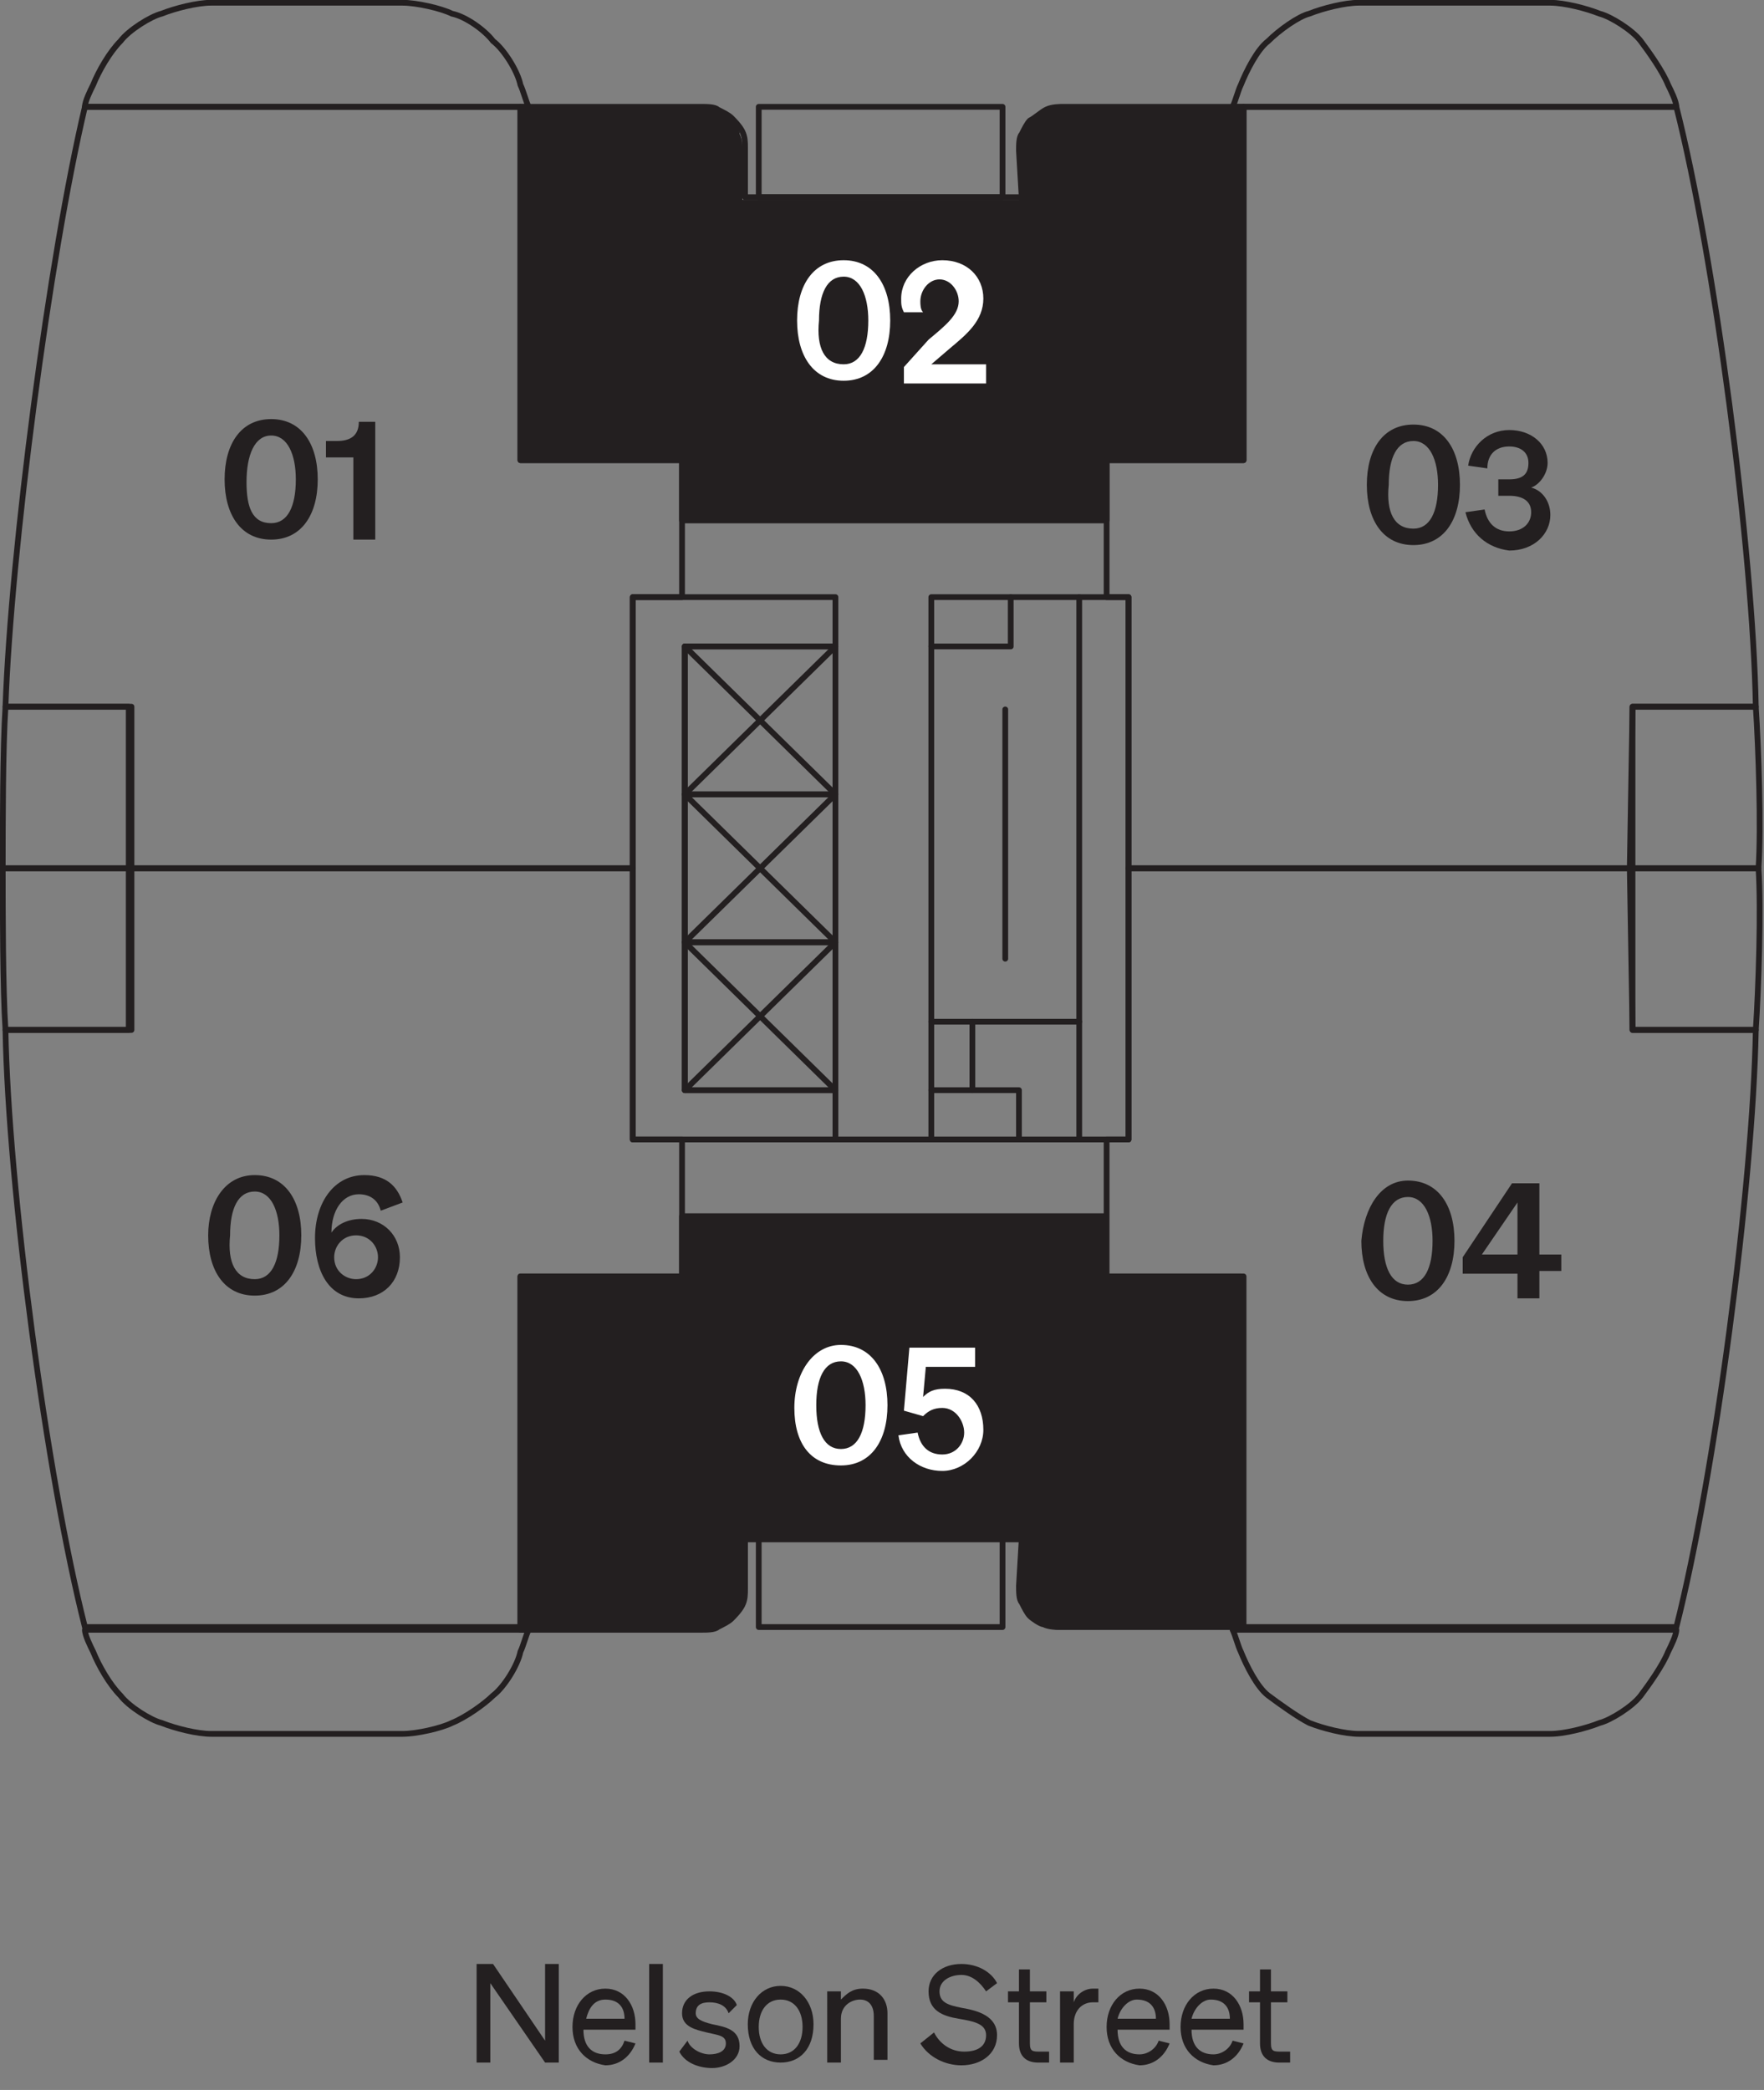 <?xml version="1.0" encoding="UTF-8"?> <!-- Generator: Adobe Illustrator 27.5.0, SVG Export Plug-In . SVG Version: 6.00 Build 0) --> <svg xmlns="http://www.w3.org/2000/svg" xmlns:xlink="http://www.w3.org/1999/xlink" version="1.1" id="Floor_Key" x="0px" y="0px" viewBox="0 0 64.4 76.3" style="enable-background:new 0 0 64.4 76.3;" xml:space="preserve"><rect x="0" y="0" width="64.4" height="76.3" fill="#808080" stroke="none"/> <style type="text/css"> .st0{fill-rule:evenodd;clip-rule:evenodd;fill:#231F20;} .st1{fill:#231F20;} .st2{fill:none;stroke:#231F20;stroke-width:0.21;stroke-linecap:round;stroke-linejoin:round;} .st3{enable-background:new ;} .st4{fill:#FFFFFF;} </style> <g id="HATCH"> <path class="st0" d="M45.4,16.8h-5V19H24.9v-2.2H19V3.9h6.6c0.2,0,0.5,0,0.6,0.1c0.2,0.1,0.4,0.2,0.5,0.3C26.8,4.5,27,4.7,27,4.9 c0.1,0.2,0.1,0.4,0.1,0.6v1.8h10.1V5.5c0-0.2,0-0.5,0.1-0.6c0.1-0.2,0.2-0.4,0.3-0.5S38,4.1,38.2,4c0.2-0.1,0.5-0.1,0.6-0.1h6.6 L45.4,16.8L45.4,16.8L45.4,16.8z"></path> </g> <g id="HATCH-2"> <path class="st0" d="M45.4,46.6h-5v-2.2H24.9v2.2H19v12.9h6.6c0.2,0,0.5,0,0.6-0.1c0.2,0,0.4-0.2,0.5-0.3s0.3-0.3,0.4-0.5 s0.1-0.4,0.1-0.6v-1.8h10.1V58c0,0.2,0,0.4,0.1,0.6c0.1,0.2,0.2,0.4,0.3,0.5s0.4,0.3,0.5,0.3c0.2,0.1,0.5,0.1,0.6,0.1h6.6 L45.4,46.6L45.4,46.6L45.4,46.6z"></path> </g> <g id="LWPOLYLINE"> <path class="st1" d="M45.4,46.6h-5v-2.2H24.9v2.2H19v12.9h6.6c0.2,0,0.5,0,0.6-0.1c0.2-0.1,0.4-0.2,0.5-0.3s0.3-0.3,0.4-0.5 s0.1-0.4,0.1-0.6v-1.8h10.1V58c0,0.2,0,0.5,0.1,0.6c0.1,0.2,0.2,0.4,0.3,0.5s0.4,0.3,0.5,0.3c0.2,0.1,0.5,0.1,0.6,0.1h6.6 L45.4,46.6L45.4,46.6z"></path> </g> <g id="LWPOLYLINE-2"> <path class="st1" d="M45.4,16.8h-5V19H24.9v-2.2H19V3.9h6.6c0.2,0,0.5,0,0.6,0.1c0.2,0.1,0.4,0.2,0.5,0.3C26.8,4.5,27,4.7,27,4.9 c0.1,0.2,0.1,0.4,0.1,0.6v1.8h10.1V5.5c0-0.2,0-0.5,0.1-0.6c0.1-0.2,0.2-0.4,0.3-0.5C37.8,4.3,38,4.1,38.2,4 c0.2-0.1,0.5-0.1,0.6-0.1h6.6L45.4,16.8L45.4,16.8z"></path> </g> <g id="LINE"> <line class="st2" x1="25" y1="23.6" x2="30.5" y2="29"></line> </g> <g id="LINE-2"> <line class="st2" x1="25" y1="29" x2="30.5" y2="23.6"></line> </g> <g id="LINE-3"> <line class="st2" x1="25" y1="29" x2="30.5" y2="34.4"></line> </g> <g id="LINE-4"> <line class="st2" x1="25" y1="34.4" x2="30.5" y2="29"></line> </g> <g id="LINE-5"> <line class="st2" x1="25" y1="34.4" x2="30.5" y2="39.8"></line> </g> <g id="LINE-6"> <line class="st2" x1="25" y1="39.8" x2="30.5" y2="34.4"></line> </g> <g id="LWPOLYLINE-3"> <rect x="27.7" y="3.9" class="st2" width="8.9" height="3.3"></rect> </g> <g id="LWPOLYLINE-4"> <path class="st2" d="M4.7,25.8H0.2c-0.1,1.5-0.1,4.4-0.1,5.9h4.6V25.8L4.7,25.8z"></path> </g> <g id="LWPOLYLINE-5"> <path class="st2" d="M18,1.5c0.4,0.3,0.9,1.1,1,1.6c0.1,0.2,0.2,0.6,0.3,0.8H3.1c0-0.2,0.2-0.6,0.3-0.8c0.2-0.5,0.6-1.2,1-1.6 c0.3-0.4,1.1-0.9,1.5-1c0.5-0.2,1.3-0.4,1.8-0.4h7c0.5,0,1.4,0.2,1.8,0.4C17,0.6,17.7,1.1,18,1.5z"></path> </g> <g id="LWPOLYLINE-6"> <path class="st2" d="M59.6,25.8h4.5c0.1,1.5,0.2,4.4,0.1,5.9h-4.7L59.6,25.8L59.6,25.8z"></path> </g> <g id="LWPOLYLINE-7"> <path class="st2" d="M46.3,1.5c-0.4,0.3-0.8,1.1-1,1.6c-0.1,0.2-0.2,0.6-0.3,0.8h16.2c0-0.2-0.2-0.6-0.3-0.8 c-0.2-0.5-0.7-1.2-1-1.6s-1.1-0.9-1.5-1c-0.5-0.2-1.3-0.4-1.8-0.4h-7c-0.5,0-1.3,0.2-1.8,0.4C47.4,0.6,46.7,1.1,46.3,1.5z"></path> </g> <g id="LWPOLYLINE-8"> <rect x="27.7" y="56.1" class="st2" width="8.9" height="3.3"></rect> </g> <g id="LWPOLYLINE-9"> <path class="st2" d="M4.7,37.6H0.2c-0.1-1.5-0.1-4.4-0.1-5.9h4.6V37.6L4.7,37.6z"></path> </g> <g id="LWPOLYLINE-10"> <path class="st2" d="M18,61.9c0.4-0.3,0.9-1.1,1-1.6c0.1-0.2,0.2-0.6,0.3-0.8H3.1c0,0.2,0.2,0.6,0.3,0.8c0.2,0.5,0.6,1.2,1,1.6 c0.3,0.4,1.1,0.9,1.5,1c0.5,0.2,1.3,0.4,1.8,0.4h7c0.5,0,1.4-0.2,1.8-0.4C17,62.7,17.7,62.2,18,61.9z"></path> </g> <g id="LWPOLYLINE-11"> <path class="st2" d="M59.6,37.6h4.5c0.1-1.5,0.2-4.4,0.1-5.9h-4.7L59.6,37.6L59.6,37.6z"></path> </g> <g id="LWPOLYLINE-12"> <path class="st2" d="M46.3,61.9c-0.4-0.3-0.8-1.1-1-1.6c-0.1-0.2-0.2-0.6-0.3-0.8h16.2c0,0.2-0.2,0.6-0.3,0.8 c-0.2,0.5-0.7,1.2-1,1.6c-0.3,0.4-1.1,0.9-1.5,1c-0.5,0.2-1.3,0.4-1.8,0.4h-7c-0.5,0-1.3-0.2-1.8-0.4 C47.4,62.7,46.7,62.2,46.3,61.9z"></path> </g> <g id="LWPOLYLINE-13"> <path class="st2" d="M37.2,5.5c0-0.2,0-0.5,0.1-0.6c0.1-0.2,0.2-0.4,0.3-0.5C37.8,4.3,38,4.1,38.2,4c0.2-0.1,0.5-0.1,0.6-0.1h6.6 v12.9h-5V19H24.9v-2.2H19V3.9h6.6c0.2,0,0.5,0,0.6,0.1c0.2,0.1,0.4,0.2,0.5,0.3c0.1,0.1,0.3,0.3,0.4,0.5s0.1,0.4,0.1,0.6v1.8h10.1 L37.2,5.5L37.2,5.5z"></path> </g> <g id="LWPOLYLINE-14"> <path class="st2" d="M23.1,31.7H4.8v-5.9H0.2C0.4,20.1,1.8,9.4,3.1,3.9H19v12.9h5.9v5h-1.8V31.7L23.1,31.7z"></path> </g> <g id="LWPOLYLINE-15"> <path class="st2" d="M41.2,31.7h18.4v-5.9h4.5C64,20.1,62.6,9.4,61.2,3.9H45.4v12.9h-5v5h0.8V31.7L41.2,31.7z"></path> </g> <g id="LWPOLYLINE-16"> <path class="st2" d="M37.2,57.9c0,0.2,0,0.5,0.1,0.6c0.1,0.2,0.2,0.4,0.3,0.5s0.4,0.3,0.5,0.3c0.2,0.1,0.5,0.1,0.6,0.1h6.6V46.6h-5 v-2.2H24.9v2.2H19v12.9h6.6c0.2,0,0.5,0,0.6-0.1c0.2-0.1,0.4-0.2,0.5-0.3s0.3-0.3,0.4-0.5s0.1-0.4,0.1-0.6v-1.8h10.1L37.2,57.9 L37.2,57.9z"></path> </g> <g id="LWPOLYLINE-17"> <path class="st2" d="M23.1,31.7H4.8v5.9H0.2c0.1,5.7,1.5,16.3,2.9,21.8H19V46.6h5.9v-5h-1.8V31.7L23.1,31.7z"></path> </g> <g id="LWPOLYLINE-18"> <path class="st2" d="M41.2,31.7h18.4v5.9h4.5c-0.1,5.7-1.5,16.3-2.9,21.8H45.4V46.6h-5v-5h0.8V31.7L41.2,31.7z"></path> </g> <g id="LWPOLYLINE-19"> <polygon class="st2" points="23.1,21.8 23.1,41.6 30.5,41.6 30.5,39.8 25,39.8 25,23.6 30.5,23.6 30.5,21.8 "></polygon> </g> <g id="LWPOLYLINE-20"> <rect x="25" y="23.6" class="st2" width="5.5" height="5.4"></rect> </g> <g id="LWPOLYLINE-21"> <rect x="25" y="29" class="st2" width="5.5" height="5.4"></rect> </g> <g id="LWPOLYLINE-22"> <rect x="25" y="34.4" class="st2" width="5.5" height="5.4"></rect> </g> <g id="LINE-7"> <line class="st2" x1="30.5" y1="41.6" x2="34" y2="41.6"></line> </g> <g id="LINE-8"> <line class="st2" x1="36.7" y1="25.9" x2="36.7" y2="35"></line> </g> <g id="LINE-9"> <line class="st2" x1="36.9" y1="21.8" x2="39.4" y2="21.8"></line> </g> <g id="LINE-10"> <line class="st2" x1="37.2" y1="41.6" x2="39.4" y2="41.6"></line> </g> <g id="LWPOLYLINE-23"> <rect x="34" y="21.8" class="st2" width="2.9" height="1.8"></rect> </g> <g id="LWPOLYLINE-24"> <rect x="34" y="39.8" class="st2" width="3.2" height="1.8"></rect> </g> <g id="LINE-11"> <line class="st2" x1="34" y1="37.3" x2="39.4" y2="37.3"></line> </g> <g id="LWPOLYLINE-25"> <rect x="39.4" y="21.8" class="st2" width="1.8" height="19.8"></rect> </g> <g id="LINE-12"> <line class="st2" x1="34" y1="39.8" x2="34" y2="23.6"></line> </g> <g id="LINE-13"> <line class="st2" x1="35.5" y1="39.8" x2="35.5" y2="37.3"></line> </g> <g class="st3"> <path class="st1" d="M20.3,75.3h-0.4l-2-2.9v2.9h-0.5v-3.6H18l1.9,2.8v-2.8h0.5V75.3z"></path> <path class="st1" d="M20.9,74c0-0.8,0.5-1.4,1.2-1.4c0.7,0,1.1,0.6,1.1,1.3v0.2h-1.9c0,0.6,0.3,0.9,0.8,0.9c0.4,0,0.6-0.2,0.7-0.5 l0.4,0.1c-0.2,0.5-0.6,0.8-1.1,0.8C21.4,75.3,20.9,74.8,20.9,74z M21.4,73.7h1.4c0-0.4-0.2-0.7-0.7-0.7 C21.7,73,21.5,73.3,21.4,73.7z"></path> <path class="st1" d="M24.2,75.3h-0.5v-3.6h0.5V75.3z"></path> <path class="st1" d="M25.1,74.5c0.1,0.3,0.5,0.5,0.8,0.5c0.3,0,0.6-0.1,0.6-0.4c0-0.3-0.3-0.3-0.7-0.4c-0.4-0.1-0.9-0.2-0.9-0.7 c0-0.5,0.4-0.8,1-0.8c0.5,0,0.9,0.2,1,0.5l-0.3,0.3c-0.1-0.3-0.4-0.4-0.7-0.4c-0.3,0-0.5,0.1-0.5,0.4c0,0.2,0.2,0.3,0.6,0.4 c0.5,0.1,1,0.2,1,0.8c0,0.5-0.5,0.8-1,0.8c-0.5,0-1-0.2-1.2-0.6L25.1,74.5z"></path> <path class="st1" d="M28.5,75.3c-0.7,0-1.2-0.5-1.2-1.4c0-0.8,0.5-1.4,1.2-1.4c0.7,0,1.2,0.6,1.2,1.4 C29.7,74.8,29.2,75.3,28.5,75.3z M28.5,75c0.5,0,0.8-0.4,0.8-1c0-0.6-0.3-1-0.8-1c-0.5,0-0.8,0.4-0.8,1C27.7,74.6,28,75,28.5,75z"></path> <path class="st1" d="M30.2,72.7h0.5V73c0.2-0.2,0.4-0.4,0.8-0.4c0.6,0,0.9,0.4,0.9,0.9v1.7h-0.5v-1.6c0-0.4-0.2-0.6-0.5-0.6 c-0.3,0-0.7,0.2-0.7,0.7v1.6h-0.5V72.7z"></path> </g> <g class="st3"> <path class="st1" d="M34.1,74.2c0.2,0.4,0.6,0.7,1.1,0.7c0.5,0,0.8-0.2,0.8-0.6c0-0.4-0.4-0.5-1-0.6c-0.6-0.1-1.1-0.3-1.1-1 c0-0.6,0.5-1,1.2-1c0.6,0,1.1,0.3,1.3,0.7l-0.4,0.3c-0.2-0.3-0.5-0.6-0.9-0.6c-0.4,0-0.8,0.2-0.8,0.6c0,0.4,0.3,0.5,0.8,0.6 c0.6,0.1,1.3,0.3,1.3,1c0,0.7-0.6,1.1-1.3,1.1c-0.6,0-1.2-0.3-1.5-0.8L34.1,74.2z"></path> </g> <g class="st3"> <path class="st1" d="M37.2,73.1h-0.4v-0.4h0.4v-0.8h0.4v0.8h0.6v0.4h-0.6v1.5c0,0.3,0.1,0.3,0.4,0.3c0.1,0,0.2,0,0.3,0v0.4 c-0.1,0-0.2,0-0.4,0c-0.4,0-0.7-0.2-0.7-0.7V73.1z"></path> </g> <g class="st3"> <path class="st1" d="M40.1,73.1c-0.1,0-0.1,0-0.2,0c-0.4,0-0.7,0.3-0.7,0.8v1.4h-0.5v-2.6h0.5v0.4c0.1-0.3,0.4-0.5,0.7-0.5 c0.1,0,0.1,0,0.2,0V73.1z"></path> </g> <g class="st3"> <path class="st1" d="M40.4,74c0-0.8,0.5-1.4,1.2-1.4c0.7,0,1.1,0.6,1.1,1.3v0.2h-1.9c0,0.6,0.3,0.9,0.8,0.9c0.3,0,0.6-0.2,0.7-0.5 l0.4,0.1c-0.2,0.5-0.6,0.8-1.1,0.8C40.9,75.3,40.4,74.8,40.4,74z M40.8,73.7h1.4c0-0.4-0.2-0.7-0.7-0.7 C41.2,73,40.9,73.3,40.8,73.7z"></path> <path class="st1" d="M43.1,74c0-0.8,0.5-1.4,1.2-1.4c0.7,0,1.1,0.6,1.1,1.3v0.2h-1.9c0,0.6,0.3,0.9,0.8,0.9c0.3,0,0.6-0.2,0.7-0.5 l0.4,0.1c-0.2,0.5-0.6,0.8-1.1,0.8C43.6,75.3,43.1,74.8,43.1,74z M43.5,73.7h1.4c0-0.4-0.2-0.7-0.7-0.7 C43.9,73,43.6,73.3,43.5,73.7z"></path> <path class="st1" d="M46,73.1h-0.4v-0.4H46v-0.8h0.4v0.8H47v0.4h-0.6v1.5c0,0.3,0.1,0.3,0.4,0.3c0.1,0,0.2,0,0.3,0v0.4 c-0.1,0-0.2,0-0.4,0c-0.4,0-0.7-0.2-0.7-0.7V73.1z"></path> </g> <g class="st3"> <path class="st1" d="M9.9,15.3c1.1,0,1.7,0.9,1.7,2.2c0,1.3-0.6,2.2-1.7,2.2s-1.7-0.9-1.7-2.2C8.2,16.2,8.8,15.3,9.9,15.3z M9.9,19.1c0.6,0,0.9-0.6,0.9-1.6c0-0.9-0.3-1.6-0.9-1.6S9,16.6,9,17.6C9,18.5,9.2,19.1,9.9,19.1z"></path> </g> <g class="st3"> <path class="st1" d="M13.7,15.4v4.3h-0.8v-3h-1v-0.6l0.4,0c0.5,0,0.8-0.2,0.8-0.7H13.7z"></path> </g> <g class="st3"> <path class="st4" d="M30.8,9.5c1.1,0,1.7,0.9,1.7,2.2c0,1.3-0.6,2.2-1.7,2.2s-1.7-0.9-1.7-2.2C29.1,10.4,29.7,9.5,30.8,9.5z M30.8,13.3c0.6,0,0.9-0.6,0.9-1.6c0-0.9-0.3-1.6-0.9-1.6s-0.9,0.6-0.9,1.6C29.8,12.7,30.1,13.3,30.8,13.3z"></path> </g> <g class="st3"> <path class="st4" d="M33.9,12.4c0.6-0.5,1.1-0.9,1.1-1.4c0-0.4-0.3-0.8-0.7-0.8c-0.4,0-0.7,0.4-0.7,0.8c0,0.1,0,0.3,0.1,0.4h-0.7 c-0.1-0.2-0.1-0.3-0.1-0.5c0-0.8,0.7-1.4,1.5-1.4c0.9,0,1.5,0.6,1.5,1.4c0,0.8-0.6,1.3-1.2,1.8l-0.7,0.6h2v0.7h-3v-0.6L33.9,12.4z"></path> </g> <g class="st3"> <path class="st1" d="M51.6,15.5c1.1,0,1.7,0.9,1.7,2.2c0,1.3-0.6,2.2-1.7,2.2s-1.7-0.9-1.7-2.2C49.9,16.4,50.5,15.5,51.6,15.5z M51.6,19.3c0.6,0,0.9-0.6,0.9-1.6c0-0.9-0.3-1.6-0.9-1.6s-0.9,0.6-0.9,1.6C50.6,18.7,50.9,19.3,51.6,19.3z"></path> </g> <g class="st3"> <path class="st1" d="M53.5,18.7l0.7-0.1c0.1,0.5,0.4,0.8,0.9,0.8c0.5,0,0.8-0.3,0.8-0.7c0-0.4-0.3-0.6-0.8-0.6h-0.4v-0.6h0.4 c0.5,0,0.7-0.2,0.7-0.6c0-0.4-0.3-0.6-0.7-0.6c-0.5,0-0.8,0.3-0.8,0.8l-0.7-0.1c0.1-0.7,0.7-1.3,1.5-1.3s1.4,0.5,1.4,1.2 c0,0.4-0.3,0.8-0.6,0.9c0.4,0.1,0.7,0.5,0.7,1c0,0.7-0.6,1.3-1.5,1.3C54.3,20,53.7,19.5,53.5,18.7z"></path> </g> <g class="st3"> <path class="st1" d="M51.4,43.1c1.1,0,1.7,0.9,1.7,2.2c0,1.3-0.6,2.2-1.7,2.2s-1.7-0.9-1.7-2.2C49.8,44.1,50.4,43.1,51.4,43.1z M51.4,46.9c0.6,0,0.9-0.6,0.9-1.6c0-0.9-0.3-1.6-0.9-1.6s-0.9,0.6-0.9,1.6C50.5,46.3,50.8,46.9,51.4,46.9z"></path> <path class="st1" d="M55.4,47.5v-1h-2v-0.6l1.8-2.7h1v2.6h0.8v0.6h-0.8v1H55.4z M55.4,45.8v-1.9l-1.3,1.9H55.4z"></path> </g> <g class="st3"> <path class="st4" d="M30.7,49.1c1.1,0,1.7,0.9,1.7,2.2c0,1.3-0.6,2.2-1.7,2.2S29,52.7,29,51.4C29,50.1,29.7,49.1,30.7,49.1z M30.7,52.9c0.6,0,0.9-0.6,0.9-1.6c0-0.9-0.3-1.6-0.9-1.6s-0.9,0.6-0.9,1.6C29.8,52.3,30.1,52.9,30.7,52.9z"></path> </g> <g class="st3"> <path class="st4" d="M33,51.5l0.2-2.3h2.4v0.7h-1.8l-0.1,1.1c0.2-0.2,0.4-0.3,0.8-0.3c0.9,0,1.4,0.6,1.4,1.5c0,0.8-0.7,1.5-1.5,1.5 c-0.8,0-1.5-0.5-1.6-1.3l0.7-0.1c0.1,0.5,0.4,0.8,0.9,0.8c0.5,0,0.8-0.4,0.8-0.8s-0.3-0.9-0.8-0.9c-0.3,0-0.5,0.1-0.7,0.3L33,51.5z "></path> </g> <g class="st3"> <path class="st1" d="M9.3,42.9c1.1,0,1.7,0.9,1.7,2.2c0,1.3-0.6,2.2-1.7,2.2s-1.7-0.9-1.7-2.2C7.6,43.9,8.2,42.9,9.3,42.9z M9.3,46.7c0.6,0,0.9-0.6,0.9-1.6c0-0.9-0.3-1.6-0.9-1.6s-0.9,0.6-0.9,1.6C8.3,46.1,8.6,46.7,9.3,46.7z"></path> <path class="st1" d="M13.9,44.2c-0.1-0.4-0.4-0.6-0.8-0.6c-0.6,0-1,0.6-1,1.4c0.2-0.3,0.6-0.5,1.1-0.5c0.8,0,1.4,0.6,1.4,1.4 c0,0.9-0.6,1.5-1.5,1.5c-1.1,0-1.6-1-1.6-2.2c0-1.3,0.7-2.3,1.8-2.3c0.8,0,1.2,0.4,1.4,1L13.9,44.2z M13,45.1 c-0.5,0-0.8,0.4-0.8,0.8c0,0.5,0.4,0.8,0.8,0.8c0.5,0,0.8-0.4,0.8-0.8C13.8,45.5,13.5,45.1,13,45.1z"></path> </g> </svg> 